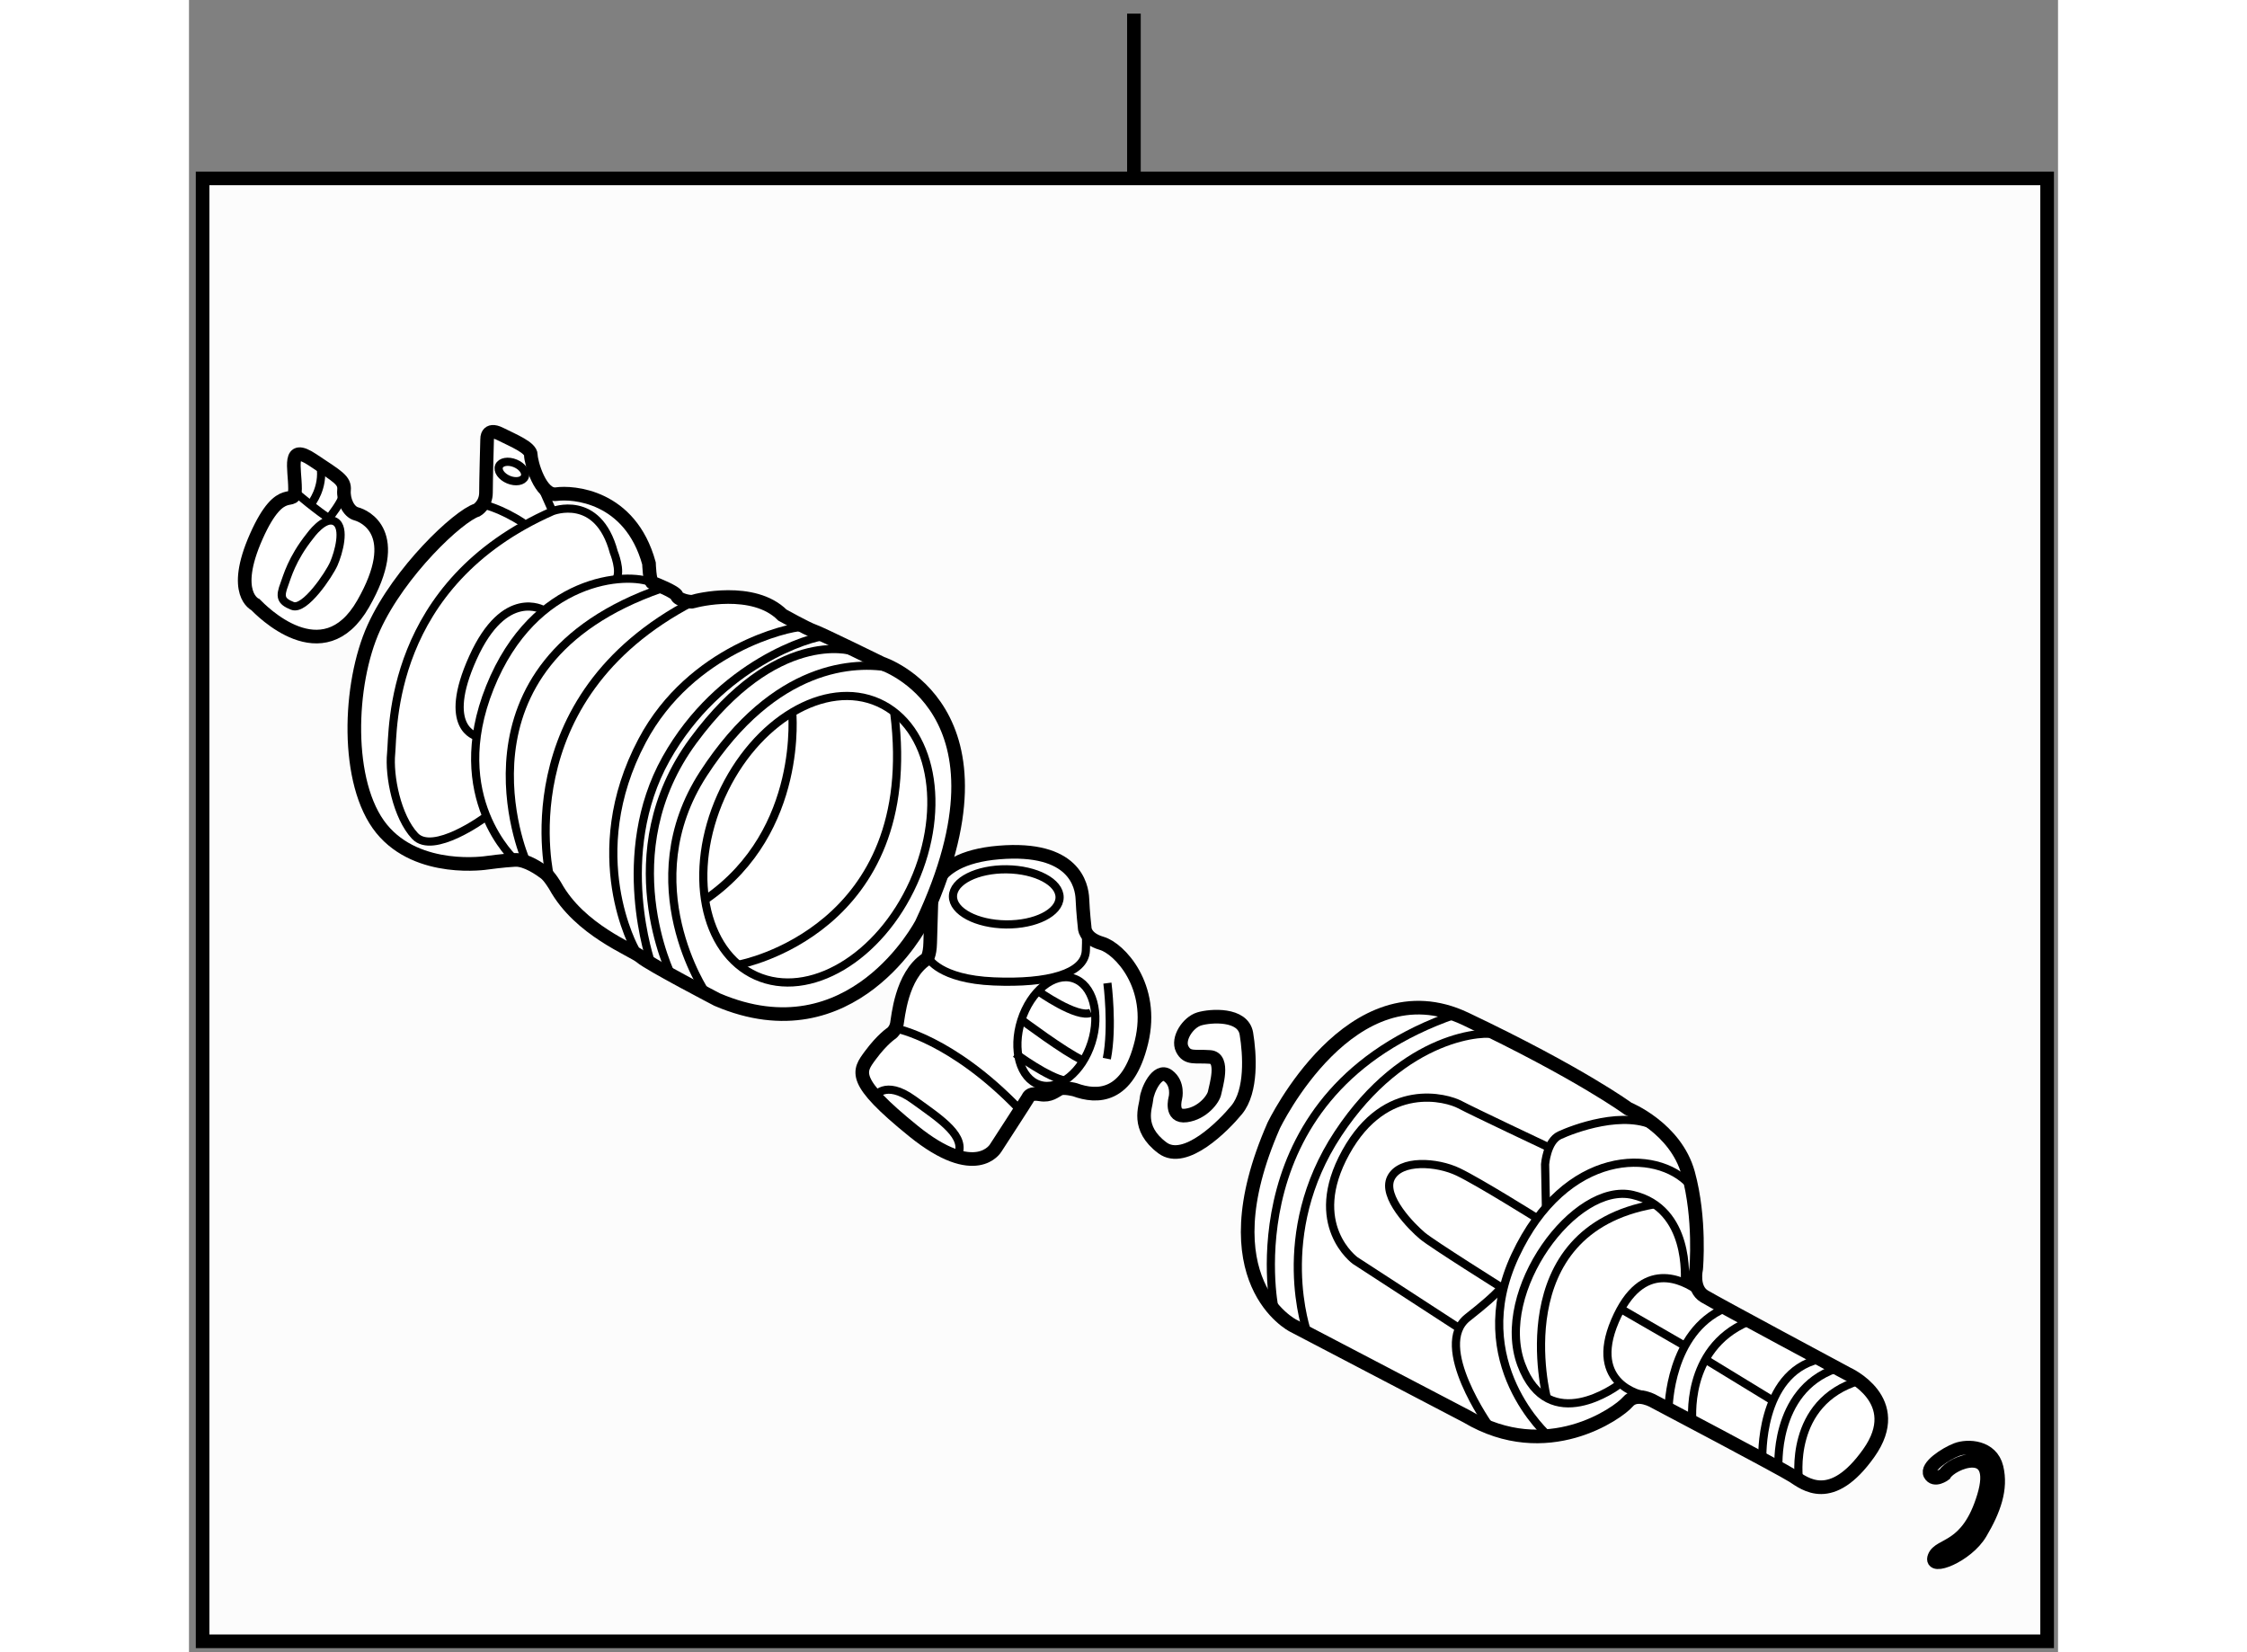 <?xml version="1.0" encoding="utf-8"?>
<!-- Generator: Adobe Illustrator 15.1.0, SVG Export Plug-In . SVG Version: 6.00 Build 0)  -->
<!DOCTYPE svg PUBLIC "-//W3C//DTD SVG 1.1//EN" "http://www.w3.org/Graphics/SVG/1.1/DTD/svg11.dtd">
<svg version="1.1" xmlns="http://www.w3.org/2000/svg" xmlns:xlink="http://www.w3.org/1999/xlink" x="0px" y="0px" width="244.8px"
	 height="180px" viewBox="130.5 78.288 68.567 60.612" enable-background="new 0 0 244.8 180" xml:space="preserve">
	
<rect x="130.5" y="78.288" width="68.567" height="60.612" fill="#808080" stroke="none"/>
	
<g><rect x="131" y="84.833" fill="#FCFCFC" stroke="#000000" stroke-width="0.5" width="67.667" height="53.667"></rect><line fill="#FCFCFC" stroke="#000000" stroke-width="0.5" x1="165.166" y1="78.788" x2="165.166" y2="84.889"></line></g><g><path fill="#FFFFFF" stroke="#000000" stroke-width="0.5" d="M132.938,100.469c0,0-0.906-0.391,0.031-2.5s1.422-0.984,1.422-1.75
			s-0.297-1.688,0.641-1.063s1.188,0.75,1.156,1.109s0.156,0.797,0.453,0.875s1.734,0.703,0.25,3.297
			S133.125,100.656,132.938,100.469z"></path><path fill="none" stroke="#000000" stroke-width="0.3" d="M134.938,97.953c0,0,0.531-0.75,0.922-0.531s0.125,1.156-0.047,1.547
			s-1.064,1.725-1.516,1.547c-0.438-0.172-0.469-0.344-0.297-0.797C134.1,99.455,134.266,98.797,134.938,97.953z"></path><path fill="none" stroke="#000000" stroke-width="0.3" d="M134.453,96.391c0,0,0.75,0.641,1.266,0.969"></path><path fill="none" stroke="#000000" stroke-width="0.3" d="M134.984,96.766c0,0,0.469-0.578,0.344-1.375"></path><path fill="none" stroke="#000000" stroke-width="0.3" d="M135.672,97.25c0,0,0.438-0.547,0.5-0.844"></path></g><g><path fill="#FFFFFF" stroke="#000000" stroke-width="0.5" d="M157.692,112.875l0.042-1.417c0,0-0.291-1.666,2.479-1.896
			s3.042,1.208,3.063,1.708s0.083,1.042,0.083,1.042s-0.021,0.396,0.625,0.583s1.958,1.563,1.458,3.625s-1.63,2.042-2.442,1.745
			c0,0-0.406-0.109-0.563-0.031s-0.344,0.266-0.703,0.203s-0.422,0.063-0.453,0.125s-1.188,1.844-1.188,1.844
			s-0.719,1.234-3.016-0.625s-2.016-2.188-1.578-2.781s0.781-0.813,0.781-0.813s0.141-0.109,0.188-0.328s0.156-1.781,1.094-2.391
			C157.563,113.469,157.682,113.344,157.692,112.875z"></path><ellipse transform="matrix(1 0.011 -0.011 1 1.288 -1.835)" fill="none" stroke="#000000" stroke-width="0.3" cx="160.419" cy="111.26" rx="1.956" ry="1.011"></ellipse><path fill="none" stroke="#000000" stroke-width="0.3" d="M157.631,113.438c0,0,0.396,0.771,2.396,0.854s3.333-0.291,3.375-1.125
			s-0.063-1.021-0.063-1.021"></path><ellipse transform="matrix(-0.953 -0.303 0.303 -0.953 281.757 276.014)" fill="none" stroke="#000000" stroke-width="0.3" cx="162.264" cy="116.177" rx="1.352" ry="2.049"></ellipse><path fill="none" stroke="#000000" stroke-width="0.3" d="M156.443,116.021c0,0,2.041,0.376,4.521,2.959"></path><path fill="none" stroke="#000000" stroke-width="0.3" d="M155.651,118.521c0,0,0.375-0.646,1.417,0.104s1.979,1.354,1.625,2.083"></path><path fill="none" stroke="#000000" stroke-width="0.3" d="M164.193,114.354c0,0,0.209,1.604-0.021,2.771"></path><path fill="none" stroke="#000000" stroke-width="0.3" d="M161.651,114.646c0,0,1.438,1.021,1.938,0.792"></path><path fill="none" stroke="#000000" stroke-width="0.3" d="M161.026,115.688c0,0,1.646,1.229,2.229,1.479"></path><path fill="none" stroke="#000000" stroke-width="0.3" d="M160.818,116.938c0,0,1.209,0.896,1.854,1"></path></g><g><path fill="#FFFFFF" stroke="#000000" stroke-width="0.5" d="M166.688,118.563c0,0-0.209,0.729,0.396,0.646s1-0.604,1.042-0.833
			s0.375-1.271-0.167-1.313s-0.833,0.083-1.021-0.292s0.209-0.979,0.625-1.104s1.604-0.209,1.729,0.541s0.209,2.104-0.354,2.792
			c-0.477,0.582-1.896,2.021-2.729,1.396c-0.976-0.731-0.604-1.499-0.583-1.791s0.395-1.146,0.791-0.854
			S166.688,118.563,166.688,118.563z"></path></g><g><path fill="#FFFFFF" stroke="#000000" stroke-width="0.5" d="M177.375,130.25L171,126.917c0,0-3.208-1.626-0.708-7.334
			c0,0,2.832-5.916,7.041-3.916s5.959,3.291,5.959,3.291s1.75,0.708,2.208,2.375s0.292,3.5,0.292,3.5s-0.167,0.729,0.302,1.011
			s5.25,2.844,5.25,2.844s2.156,0.969,0.781,2.906s-2.344,1.125-2.781,0.844s-5.063-2.719-5.063-2.719s-0.656-0.406-1,0
			S180.313,132,177.375,130.25z"></path><path fill="none" stroke="#000000" stroke-width="0.3" d="M170.313,126.25c0,0-1.594-7.906,6.656-10.75"></path><path fill="none" stroke="#000000" stroke-width="0.3" d="M171.531,127.188c0,0-1.313-3.625,1.125-7.313s5.469-3.781,5.813-3.625"></path><path fill="none" stroke="#000000" stroke-width="0.3" d="M178.219,130.625c0,0-2.125-2.969-0.813-4s1.25-1.156,1.25-1.156"></path><path fill="none" stroke="#000000" stroke-width="0.3" d="M180.281,122.594L180.25,121c0,0,0.063-0.844,0.531-1.063
			s2.406-0.969,3.594-0.281"></path><path fill="none" stroke="#000000" stroke-width="0.3" d="M180.375,130.969c0,0-3.063-2.688-1.219-6.625s5.188-3.938,6.406-2.594"></path><path fill="none" stroke="#000000" stroke-width="0.3" d="M178.719,125.563c0,0-2.594-1.625-2.969-1.938s-1.5-1.438-1.156-2.125
			s1.688-0.594,2.469-0.219s2.875,1.688,2.875,1.688"></path><path fill="none" stroke="#000000" stroke-width="0.3" d="M177.031,126.969l-3.75-2.438c0,0-1.813-1.313-0.344-3.969
			s3.719-2,4.188-1.75s3.25,1.563,3.25,1.563"></path><path fill="none" stroke="#000000" stroke-width="0.3" d="M183.844,129.469c0,0-2.031-0.375-1.031-2.719s2.531-1.469,3.031-1.125"></path><path fill="none" stroke="#000000" stroke-width="0.3" d="M189.563,132.563c0,0-0.406-2.844,2.219-3.625"></path><path fill="none" stroke="#000000" stroke-width="0.3" d="M188.813,132.188c0,0-0.219-2.875,2.094-3.688"></path><path fill="none" stroke="#000000" stroke-width="0.3" d="M188.219,131.813c0,0-0.125-3.125,2.063-3.656"></path><path fill="none" stroke="#000000" stroke-width="0.3" d="M185.656,130.469c0,0-0.313-2.688,2.031-3.688"></path><path fill="none" stroke="#000000" stroke-width="0.3" d="M184.781,129.938c0,0,0.031-2.781,2.063-3.656"></path><line fill="none" stroke="#000000" stroke-width="0.3" x1="183.094" y1="126.344" x2="185.313" y2="127.625"></line><line fill="none" stroke="#000000" stroke-width="0.3" x1="186.125" y1="128.156" x2="188.531" y2="129.625"></line><path fill="none" stroke="#000000" stroke-width="0.3" d="M182.938,129.094c0,0-2.563,1.938-3.563-0.75s1.969-6.719,4.094-6.219
			s1.906,3.094,1.906,3.188"></path><path fill="none" stroke="#000000" stroke-width="0.3" d="M180.313,129.563c0,0-1.594-6.125,3.938-7.094"></path></g><g><path fill="#FFFFFF" stroke="#000000" stroke-width="0.5" d="M194.906,132.375c0,0-0.375,0.281-0.531,0s0.563-0.75,0.969-0.906
			s1.281-0.125,1.469,0.656s-0.094,1.563-0.594,2.406s-1.875,1.375-1.688,0.875s1.219-0.25,1.813-2.219
			S195.156,131.938,194.906,132.375z"></path></g>



	
<g><path fill="#FFFFFF" stroke="#000000" stroke-width="0.5" d="M141.438,109.938c0,0-2.531,0.406-3.875-1.25
			s-1.219-5.313-0.281-7.375s3.094-4.094,3.781-4.313c0,0,0.333-0.187,0.333-0.646s0.042-1.959,0.042-1.959
			s-0.021-0.438,0.479-0.188s1.125,0.501,1.125,0.771s0.354,1.521,0.938,1.438s2.708,0.041,3.396,2.541c0,0,0.021,0.668,0.125,0.709
			s0.854,0.332,0.896,0.479s0.5,0.251,0.604,0.209s2.208-0.563,3.271,0.5c0,0,0.896,0.5,1.146,0.583s2.5,1.188,2.5,1.188
			s5.168,1.666,1.459,9.541c0,0-2.541,4.917-7.5,2.792c0,0-2.48-1.291-2.793-1.562s-2.25-0.979-3.146-2.604
			c0,0-0.208-0.354-0.375-0.479s-0.688-0.5-1.104-0.479S141.438,109.938,141.438,109.938z"></path><ellipse transform="matrix(-0.912 -0.409 0.409 -0.912 248.982 271.264)" fill="none" stroke="#000000" stroke-width="0.3" cx="153.517" cy="108.991" rx="3.869" ry="5.494"></ellipse><path fill="none" stroke="#000000" stroke-width="0.3" d="M152.626,104.375c0,0,0.459,4.375-3.125,6.875"></path><path fill="none" stroke="#000000" stroke-width="0.3" d="M150.709,113.667c0,0,6.667-1.251,5.667-9.209"></path><path fill="none" stroke="#000000" stroke-width="0.3" d="M149.459,114.708c0,0-2.708-3.999-0.083-8.041s5.584-4.125,6.875-3.875"></path><path fill="none" stroke="#000000" stroke-width="0.3" d="M148.209,114.083c0,0-2.249-4.5,0.792-8.625s5.791-3.291,5.791-3.291"></path><path fill="none" stroke="#000000" stroke-width="0.3" d="M147.459,113.625c0,0-1.416-4,0.542-7.5s5.375-4.5,5.833-4.5"></path><path fill="none" stroke="#000000" stroke-width="0.3" d="M146.876,113.125c0,0-1.978-3.469,0.25-7.667
			c1.791-3.375,5.416-4.166,5.833-4.166"></path><path fill="none" stroke="#000000" stroke-width="0.3" d="M143.751,110.5c0,0-1.627-6.583,5.249-10.146"></path><path fill="none" stroke="#000000" stroke-width="0.3" d="M142.834,109.792c0,0-3.042-7.125,5-9.917"></path><path fill="none" stroke="#000000" stroke-width="0.3" d="M142.458,109.834c0,0-2.541-2.292-0.916-6.334s5.041-4.249,5.958-3.833"></path><path fill="none" stroke="#000000" stroke-width="0.3" d="M141.042,105.292c0,0-1.292-0.291-0.125-2.875s2.584-1.75,2.584-1.75"></path><path fill="none" stroke="#000000" stroke-width="0.3" d="M141.334,108.292c0,0-1.876,1.374-2.542,0.666s-0.959-2.207-0.875-3.041
			s-0.125-6.208,5.917-8.875c0,0,1.667-0.666,2.25,1.5c0,0,0.291,0.709,0.083,1"></path><path fill="none" stroke="#000000" stroke-width="0.3" d="M141.271,96.792c0,0,0.646,0.125,1.5,0.688"></path><ellipse transform="matrix(0.924 0.383 -0.383 0.924 47.436 -47.215)" fill="none" stroke="#000000" stroke-width="0.3" cx="142.324" cy="95.552" rx="0.51" ry="0.323"></ellipse><line fill="none" stroke="#000000" stroke-width="0.3" x1="143.334" y1="95.917" x2="143.834" y2="97.042"></line></g>


</svg>